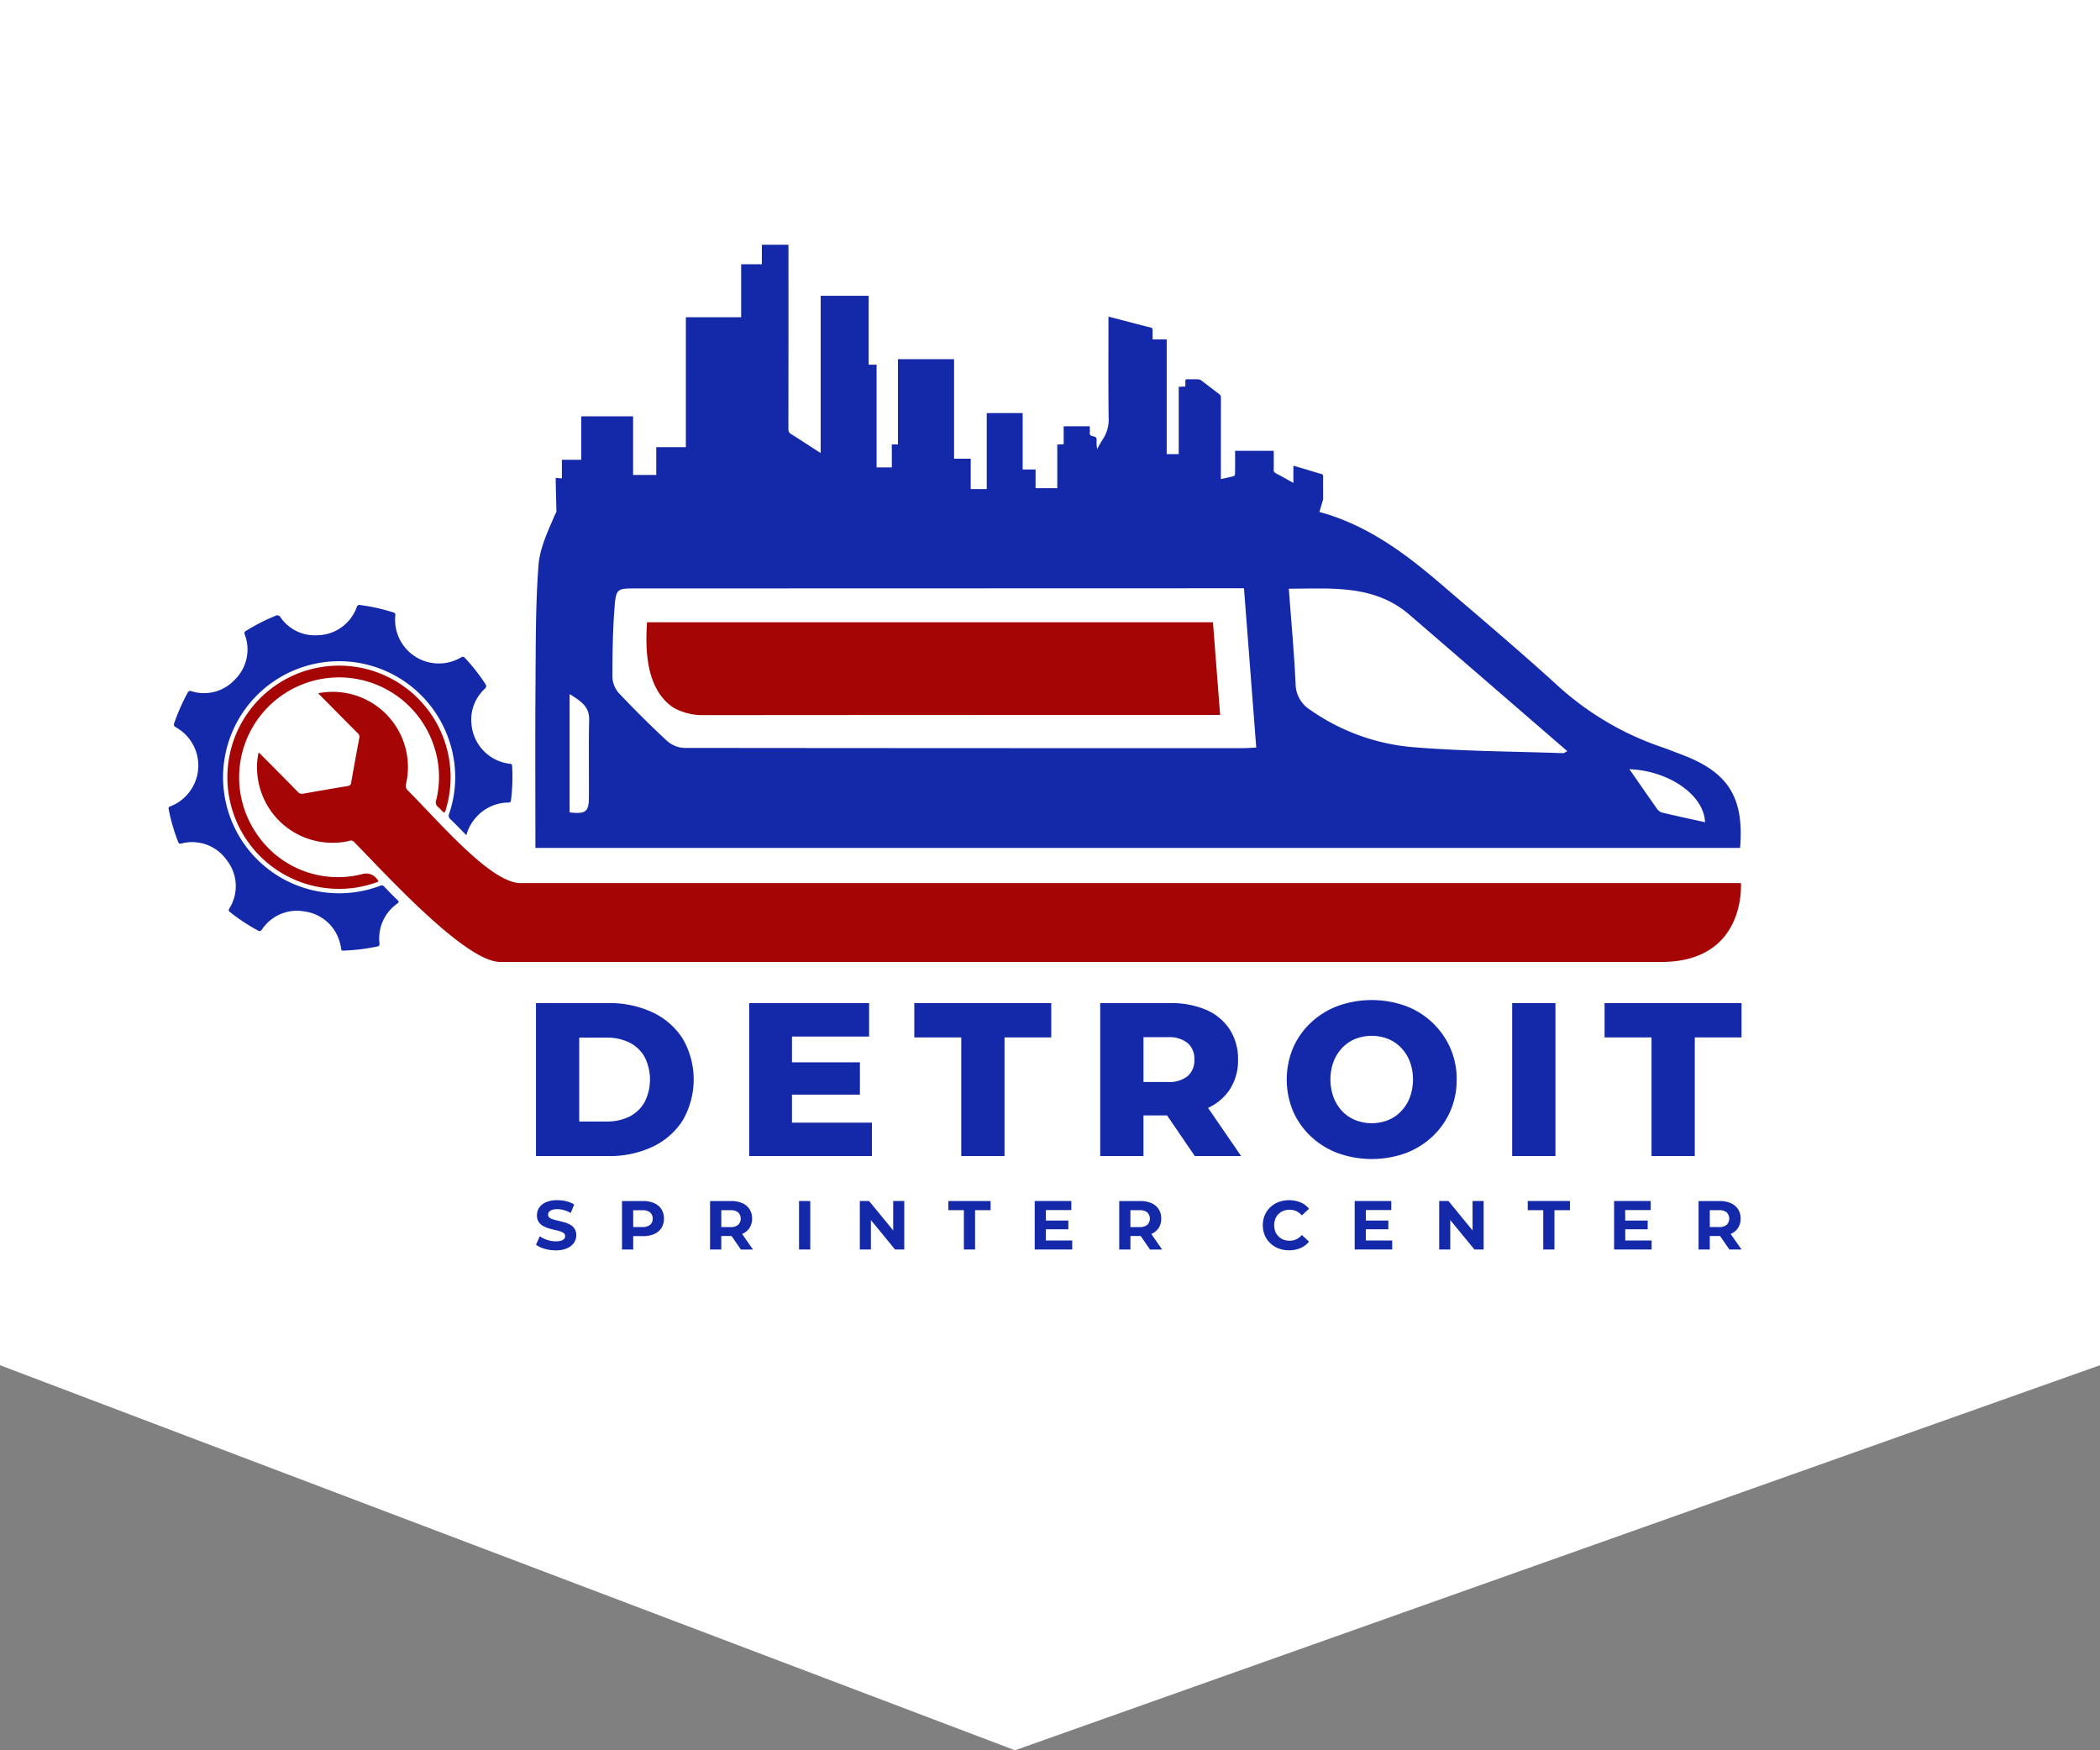 <?xml version="1.0" encoding="UTF-8"?>
<svg xmlns="http://www.w3.org/2000/svg" width="300" height="250" viewBox="0 0 300 250">
  <rect x="0" y="0" width="300" height="250" fill="#808080" stroke="none"/>
  <g id="logo-frame" transform="translate(-854)">
    <path id="Path_151" data-name="Path 151" d="M0,0H300V195L145,250,0,195Z" transform="translate(854)" fill="#fff"></path>
    <g id="logo" transform="translate(878.071 34.963)">
      <g id="Group_24" data-name="Group 24" transform="translate(0)">
        <path id="Path_1" data-name="Path 1" d="M267.507,160.023c-.354-4.571-.688-8.888-1.024-13.237H185.64c-.276,3.85-1.157,7.724,2.86,10.311a7.684,7.684,0,0,1,1.762,1.728,3.312,3.312,0,0,0,2.916,1.225q36.152-.051,72.3-.027h2.025" transform="translate(-117.274 -92.867)" fill="#fff"></path>
        <path id="Path_2" data-name="Path 2" d="M267.823,160.023H265.8q-36.152,0-72.305.027a8.724,8.724,0,0,1-3.7-1.03c-4.017-2.587-4.113-8.384-3.837-12.234H266.8c.336,4.348.67,8.666,1.025,13.237" transform="translate(-117.591 -92.867)" fill="#a60505"></path>
        <path id="Path_3" data-name="Path 3" d="M42.552,172.945a6.363,6.363,0,0,1,3.4-4.06,6.115,6.115,0,0,1,2.614-.6c.264,0,.333-.082.363-.319a26.722,26.722,0,0,0,.162-4.9c-.02-.336-.219-.3-.413-.33a6.213,6.213,0,0,1-5.393-5.658,5.99,5.99,0,0,1,1.877-5.022c.29-.282.281-.449.075-.76a27.711,27.711,0,0,0-2.846-3.626c-.187-.2-.311-.282-.6-.116a6.248,6.248,0,0,1-9.4-4.863,6.637,6.637,0,0,1,.015-1.127c.015-.224-.015-.344-.263-.424a26.267,26.267,0,0,0-4.781-1.066.356.356,0,0,0-.46.267,6.064,6.064,0,0,1-5.684,4.048,5.92,5.92,0,0,1-5.2-2.542.536.536,0,0,0-.784-.213,27.993,27.993,0,0,0-4.144,2.117.385.385,0,0,0-.192.546,6,6,0,0,1-1.369,6.376,5.989,5.989,0,0,1-6.246,1.711.408.408,0,0,0-.566.243,29.066,29.066,0,0,0-1.894,4.308c-.126.361-.008.462.271.625a6.246,6.246,0,0,1,1.44,9.745,6,6,0,0,1-2.262,1.518c-.216.082-.3.165-.247.421a26.739,26.739,0,0,0,1.357,4.664c.105.266.2.28.46.228a6.035,6.035,0,0,1,6.476,2.369,5.991,5.991,0,0,1,.369,6.917c-.131.238-.109.342.1.508a26.873,26.873,0,0,0,3.974,2.624c.248.134.375.158.577-.118a6,6,0,0,1,6.12-2.591,6.037,6.037,0,0,1,4.977,4.284,6.22,6.22,0,0,1,.229,1.055c.033.206.115.258.322.252a28.082,28.082,0,0,0,4.826-.588c.276-.057.355-.16.329-.458a6.092,6.092,0,0,1,2.551-5.681c.25-.19.253-.278.027-.494-.651-.622-1.28-1.268-1.9-1.919a.458.458,0,0,0-.59-.12A16.574,16.574,0,1,1,40.273,160a16.107,16.107,0,0,1-.174,9.863.663.663,0,0,0,.182.807c.756.725,1.482,1.481,2.27,2.276" transform="translate(-0.001 -88.617)" fill="#1429a9"></path>
        <path id="Path_4" data-name="Path 4" d="M41.171,195.372a18.209,18.209,0,0,0,3.1-.779c.277-.1.291-.152.1-.376a1.944,1.944,0,0,0-2.228-.781,13.989,13.989,0,0,1-15.064-5.816,14.27,14.27,0,1,1,25.34-12.532,13.839,13.839,0,0,1,.347,7.754.852.852,0,0,0,.324,1.048,2.344,2.344,0,0,1,.31.314c.573.586.573.586.8-.226a15.943,15.943,0,1,0-17.875,11.35,16.3,16.3,0,0,0,4.84.044" transform="translate(-14.517 -103.535)" fill="#a60505"></path>
        <path id="Path_5" data-name="Path 5" d="M306.453,72.834c-.991-.373-1.975-.771-2.976-1.115a42.3,42.3,0,0,1-14.912-8.877c-5.357-4.877-10.9-9.547-16.4-14.27-4.753-4.086-9.721-7.847-15.765-9.884-.575-.194-1.733-.527-1.733-.527l.529-1.807s0-.236,0-.378c0-.948-.012-1.9,0-2.845a.351.351,0,0,0-.307-.408c-.709-.2-1.412-.421-2.118-.632-.586-.175-1.173-.346-1.823-.537v2.46c-.88-.487-1.691-.947-2.514-1.384a.5.5,0,0,1-.295-.53c.019-.552.006-1.106.006-1.66V29.432h-5.523v.419c0,.948.005,1.9-.007,2.845,0,.118-.075.319-.152.34-.6.161-1.217.287-1.873.434v-.447q0-5.572.006-11.144a.649.649,0,0,0-.291-.59c-.845-.628-1.672-1.281-2.515-1.913a.8.8,0,0,0-.425-.157c-.513-.02-1.027,0-1.54-.016-.251-.009-.326.088-.312.322s0,.464,0,.716l-.944.045V29.9h-1.718V13.515h-2.009c0-.468-.013-.888,0-1.306.01-.242-.075-.341-.312-.4-1.214-.3-2.423-.619-3.634-.932l-2.364-.613v.471c0,4.637-.028,9.274.021,13.91a5.025,5.025,0,0,1-.842,3.152,14.44,14.44,0,0,0-.789,1.383,4.606,4.606,0,0,1-.086-1.071c0-.622,0-.635-.613-.79a.4.4,0,0,1-.361-.491c.025-.3.006-.6.006-.9h-3.735v2.56l-.916.046v6.233h-3.1v-2.67h-1.842V24.039h-5.132V34.892h-2.291V30.557h-2.376V16.341h-8.017V28.518h-.876V31.8h-2.177V17.126h-1.131V7.283H183.42V29.736c-.166-.1-.267-.154-.363-.216-1.283-.829-2.559-1.667-3.851-2.482a.735.735,0,0,1-.4-.716q.018-12.922.01-25.845V0h-3.8V2.781h-2.957v7.568h-7.9V28.907H159.93v3.973h-3.31V24.5h-7.408v6.208h-2.763V33.36c-.479,0-.409-.052-.887-.052,0,.678.108,4.851.108,4.851s-.173.3-.245.473c-.983,2.3-2.131,4.7-2.315,7.126-.431,5.687-.389,11.414-.431,17.125-.057,7.714-.014,15.427-.014,23.263h172.1c.592-7.215-1.695-10.822-8.317-13.313M150.307,78.965c-.014,2.028-.465,2.369-2.753,2.11v-16.9c1.656,1.043,2.83,1.793,2.788,3.666-.084,3.707-.009,7.418-.035,11.127M243.651,71.9q-39.855.008-79.709-.034a3.951,3.951,0,0,1-2.442-.977c-2.379-2.2-4.677-4.486-6.9-6.84a3.641,3.641,0,0,1-.933-2.277c0-3.411.049-6.833.325-10.23.2-2.41.436-2.454,2.884-2.455l84.834-.024h2.18c.59,7.662,1.163,15.106,1.751,22.751-.746.033-1.369.085-1.991.085m45.808.715c-7.225-.254-14.471-.264-21.665-.878a29.9,29.9,0,0,1-14.432-5.3,4.433,4.433,0,0,1-2.1-3.783c-.209-4.451-.62-8.892-.964-13.527,6.125-.012,12.2-.618,17.231,3.718,7.488,6.452,14.96,12.924,22.554,19.487-.267.126-.45.291-.627.284m14.115,8.475a1.552,1.552,0,0,1-.751-.637c-1.345-1.9-2.666-3.821-3.865-5.547,5.5.2,10.644,3.6,10.8,7.571-2.094-.462-4.144-.9-6.181-1.387" transform="translate(-90.25)" fill="#1429a9"></path>
        <path id="Path_6" data-name="Path 6" d="M159.61,296.217a14.339,14.339,0,0,0-6.366-1.341H142.915v21.843h10.329a14.33,14.33,0,0,0,6.366-1.342,10.282,10.282,0,0,0,4.291-3.792,11.648,11.648,0,0,0,0-11.593,10.328,10.328,0,0,0-4.291-3.776m-1.186,12.81a5.119,5.119,0,0,1-2.169,2.06,7.139,7.139,0,0,1-3.261.7h-3.9V299.805h3.9a7.138,7.138,0,0,1,3.261.7,5.15,5.15,0,0,1,2.169,2.044,7.11,7.11,0,0,1,0,6.475" transform="translate(-90.418 -186.559)" fill="#1429a9"></path>
        <path id="Path_7" data-name="Path 7" d="M243.365,311.943H231.943v-3.994h9.705v-4.618h-9.705v-3.682h11.016v-4.775H225.827v21.844h17.538Z" transform="translate(-142.874 -186.558)" fill="#1429a9"></path>
        <path id="Path_8" data-name="Path 8" d="M309.618,294.874H290.052v4.9h6.709v16.945h6.179V299.773h6.678Z" transform="translate(-183.508 -186.558)" fill="#1429a9"></path>
        <path id="Path_9" data-name="Path 9" d="M380.851,307.216a7.549,7.549,0,0,0,1.186-4.26,7.756,7.756,0,0,0-1.186-4.322,7.554,7.554,0,0,0-3.354-2.793,12.614,12.614,0,0,0-5.165-.967h-9.985v21.844h6.178v-5.8H371.9l3.96,5.8h6.616l-4.721-6.878a7.445,7.445,0,0,0,3.1-2.623m-6.007-1.919a4.253,4.253,0,0,1-2.887.843h-3.433v-6.4h3.433a4.252,4.252,0,0,1,2.887.843,3,3,0,0,1,.952,2.371,2.964,2.964,0,0,1-.952,2.341" transform="translate(-229.246 -186.558)" fill="#1429a9"></path>
        <path id="Path_10" data-name="Path 10" d="M459.172,305.043a10.969,10.969,0,0,0-.921-4.525,11.278,11.278,0,0,0-6.366-5.992,14.349,14.349,0,0,0-9.689,0,11.512,11.512,0,0,0-3.854,2.387,10.966,10.966,0,0,0-2.544,3.6,11.766,11.766,0,0,0,0,9.049,10.97,10.97,0,0,0,2.544,3.6,11.517,11.517,0,0,0,3.854,2.387,14.348,14.348,0,0,0,9.689,0,11.5,11.5,0,0,0,3.822-2.372,10.988,10.988,0,0,0,3.464-8.144m-6.694,2.559a5.952,5.952,0,0,1-1.248,1.982,5.365,5.365,0,0,1-1.873,1.264,6.4,6.4,0,0,1-4.649,0,5.359,5.359,0,0,1-1.872-1.264,5.942,5.942,0,0,1-1.249-1.982,7.5,7.5,0,0,1,0-5.133,5.983,5.983,0,0,1,1.249-1.966,5.369,5.369,0,0,1,1.872-1.264,6.405,6.405,0,0,1,4.649,0,5.374,5.374,0,0,1,1.873,1.264,5.993,5.993,0,0,1,1.248,1.966,7.5,7.5,0,0,1,0,5.133" transform="translate(-275.145 -185.805)" fill="#1429a9"></path>
        <rect id="Rectangle_1" data-name="Rectangle 1" width="6.179" height="21.844" transform="translate(191.953 108.316)" fill="#1429a9"></rect>
        <path id="Path_11" data-name="Path 11" d="M578.065,294.874H558.5v4.9h6.709v16.945h6.178V299.773h6.678Z" transform="translate(-353.346 -186.558)" fill="#1429a9"></path>
        <path id="Path_12" data-name="Path 12" d="M147.87,375.047a3.344,3.344,0,0,0-.786-.346q-.43-.128-.861-.228t-.786-.2a1.715,1.715,0,0,1-.574-.262.512.512,0,0,1-.217-.43.652.652,0,0,1,.129-.4.905.905,0,0,1,.425-.282,2.26,2.26,0,0,1,.762-.109,3.552,3.552,0,0,1,.949.134,4.211,4.211,0,0,1,.969.41l.494-1.217a3.719,3.719,0,0,0-1.117-.459,5.449,5.449,0,0,0-1.286-.154,3.974,3.974,0,0,0-1.627.292,2.2,2.2,0,0,0-.969.781,1.932,1.932,0,0,0-.321,1.083,1.691,1.691,0,0,0,.223.91,1.748,1.748,0,0,0,.579.573,3.642,3.642,0,0,0,.786.356q.43.139.861.232t.786.2a1.788,1.788,0,0,1,.574.267.522.522,0,0,1,.217.44.59.59,0,0,1-.138.386.894.894,0,0,1-.43.262,2.559,2.559,0,0,1-.767.094,3.864,3.864,0,0,1-1.231-.2,3.981,3.981,0,0,1-1.053-.519l-.544,1.207a3.721,3.721,0,0,0,1.227.579,5.659,5.659,0,0,0,1.592.223,3.939,3.939,0,0,0,1.636-.3,2.279,2.279,0,0,0,.974-.782,1.868,1.868,0,0,0,.327-1.068,1.67,1.67,0,0,0-.223-.9,1.754,1.754,0,0,0-.579-.574" transform="translate(-90.418 -235.041)" fill="#1429a9"></path>
        <path id="Path_13" data-name="Path 13" d="M180.98,372.133a3.886,3.886,0,0,0-1.6-.3h-3v6.923h1.6v-1.909h1.394a3.888,3.888,0,0,0,1.6-.3,2.346,2.346,0,0,0,1.039-.865,2.637,2.637,0,0,0,0-2.68,2.346,2.346,0,0,0-1.039-.865m-.583,3.09a1.657,1.657,0,0,1-1.108.317h-1.305v-2.4h1.305a1.659,1.659,0,0,1,1.108.317,1.114,1.114,0,0,1,.366.89,1.1,1.1,0,0,1-.366.88" transform="translate(-111.591 -235.247)" fill="#1429a9"></path>
        <path id="Path_14" data-name="Path 14" d="M215.227,376.528a2.332,2.332,0,0,0,1.038-.856,2.374,2.374,0,0,0,.366-1.33,2.418,2.418,0,0,0-.366-1.345,2.348,2.348,0,0,0-1.038-.865,3.889,3.889,0,0,0-1.6-.3h-3v6.923h1.6v-1.928h1.394c.025,0,.048,0,.073,0l1.331,1.932h1.731l-1.547-2.22.014-.005m-.584-3.076a1.26,1.26,0,0,1,0,1.775,1.641,1.641,0,0,1-1.108.321H212.23v-2.413h1.306a1.658,1.658,0,0,1,1.108.317" transform="translate(-133.259 -235.246)" fill="#1429a9"></path>
        <rect id="Rectangle_2" data-name="Rectangle 2" width="1.602" height="6.923" transform="translate(90.078 136.584)" fill="#1429a9"></rect>
        <path id="Path_15" data-name="Path 15" d="M273.63,376.03l-3.442-4.2h-1.325v6.923h1.583v-4.2l3.451,4.2h1.315V371.83H273.63Z" transform="translate(-170.102 -235.246)" fill="#1429a9"></path>
        <path id="Path_16" data-name="Path 16" d="M303.3,373.136h2.215v5.618h1.6v-5.618h2.215v-1.305H303.3Z" transform="translate(-191.889 -235.246)" fill="#1429a9"></path>
        <path id="Path_17" data-name="Path 17" d="M338.466,375.865h3.214v-1.246h-3.214v-1.5h3.639V371.83h-5.231v6.923h5.36v-1.286h-3.768Z" transform="translate(-213.131 -235.246)" fill="#1429a9"></path>
        <path id="Path_18" data-name="Path 18" d="M374.346,376.528a2.331,2.331,0,0,0,1.038-.856,2.374,2.374,0,0,0,.366-1.33,2.418,2.418,0,0,0-.366-1.345,2.348,2.348,0,0,0-1.038-.865,3.89,3.89,0,0,0-1.6-.3h-3v6.923h1.6v-1.928h1.394c.025,0,.048,0,.073,0l1.331,1.932h1.731l-1.547-2.22.014-.005m-.584-3.076a1.26,1.26,0,0,1,0,1.775,1.642,1.642,0,0,1-1.108.321h-1.305v-2.413h1.305a1.659,1.659,0,0,1,1.108.317" transform="translate(-233.928 -235.246)" fill="#1429a9"></path>
        <path id="Path_19" data-name="Path 19" d="M427.832,373.485a2.018,2.018,0,0,1,.7-.455,2.437,2.437,0,0,1,.89-.158,2.227,2.227,0,0,1,.949.2,2.414,2.414,0,0,1,.791.608l1.029-.949a3.17,3.17,0,0,0-1.221-.915,4.394,4.394,0,0,0-3.121-.049,3.558,3.558,0,0,0-1.191.746,3.426,3.426,0,0,0-.791,1.137,3.792,3.792,0,0,0,0,2.868,3.457,3.457,0,0,0,1.978,1.884,4.14,4.14,0,0,0,1.488.262,4.064,4.064,0,0,0,1.637-.317,3.216,3.216,0,0,0,1.221-.92l-1.029-.949a2.354,2.354,0,0,1-.791.618,2.214,2.214,0,0,1-.949.2,2.425,2.425,0,0,1-.89-.158,2.015,2.015,0,0,1-.7-.455,2.083,2.083,0,0,1-.46-.7,2.563,2.563,0,0,1,0-1.8,2.08,2.08,0,0,1,.46-.7" transform="translate(-269.257 -235.042)" fill="#1429a9"></path>
        <path id="Path_20" data-name="Path 20" d="M462.906,375.865h3.214v-1.246h-3.214v-1.5h3.64V371.83h-5.232v6.923h5.36v-1.286h-3.768Z" transform="translate(-291.86 -235.246)" fill="#1429a9"></path>
        <path id="Path_21" data-name="Path 21" d="M498.954,376.03l-3.442-4.2h-1.325v6.923h1.582v-4.2l3.452,4.2h1.315v-6.923h-1.583Z" transform="translate(-312.658 -235.246)" fill="#1429a9"></path>
        <path id="Path_22" data-name="Path 22" d="M528.623,373.136h2.215v5.618h1.6v-5.618h2.215v-1.305h-6.033Z" transform="translate(-334.445 -235.246)" fill="#1429a9"></path>
        <path id="Path_23" data-name="Path 23" d="M563.789,375.865H567v-1.246h-3.214v-1.5h3.64V371.83H562.2v6.923h5.36v-1.286h-3.768Z" transform="translate(-355.686 -235.246)" fill="#1429a9"></path>
        <path id="Path_24" data-name="Path 24" d="M601.2,378.753l-1.547-2.22.014-.005a2.33,2.33,0,0,0,1.039-.856,2.374,2.374,0,0,0,.366-1.33,2.418,2.418,0,0,0-.366-1.345,2.347,2.347,0,0,0-1.039-.865,3.887,3.887,0,0,0-1.6-.3h-3v6.923h1.6v-1.928h1.395c.025,0,.048,0,.073,0l1.331,1.932Zm-2.117-5.3a1.26,1.26,0,0,1,0,1.775,1.643,1.643,0,0,1-1.108.321h-1.305v-2.413h1.305a1.659,1.659,0,0,1,1.108.317" transform="translate(-376.484 -235.246)" fill="#1429a9"></path>
        <path id="Path_25" data-name="Path 25" d="M246.4,201.154H72.079c-4.207,0-11.386-8.479-16.071-13.19a.937.937,0,0,1-.3-.983,10.751,10.751,0,0,0-9.9-13.132,11.452,11.452,0,0,0-2.659.182c.845.857,1.633,1.659,2.424,2.458,1.083,1.095,2.165,2.191,3.257,3.277a.638.638,0,0,1,.2.649q-.6,3.186-1.165,6.378c-.048.266-.111.431-.43.483-2.135.351-4.267.722-6.4,1.1a.767.767,0,0,1-.777-.239c-1.717-1.759-3.454-3.5-5.185-5.244-.125-.126-.255-.249-.425-.416a9.65,9.65,0,0,0-.192,3.015A10.762,10.762,0,0,0,45.7,195.38a8.85,8.85,0,0,0,1.942-.273.591.591,0,0,1,.649.181c4.478,4.536,15.876,17.129,20.884,17.129H90.221v0H235c12.237,0,11.4-11.261,11.4-11.261" transform="translate(-21.772 -109.978)" fill="#a60505"></path>
      </g>
    </g>
  </g>
</svg>
